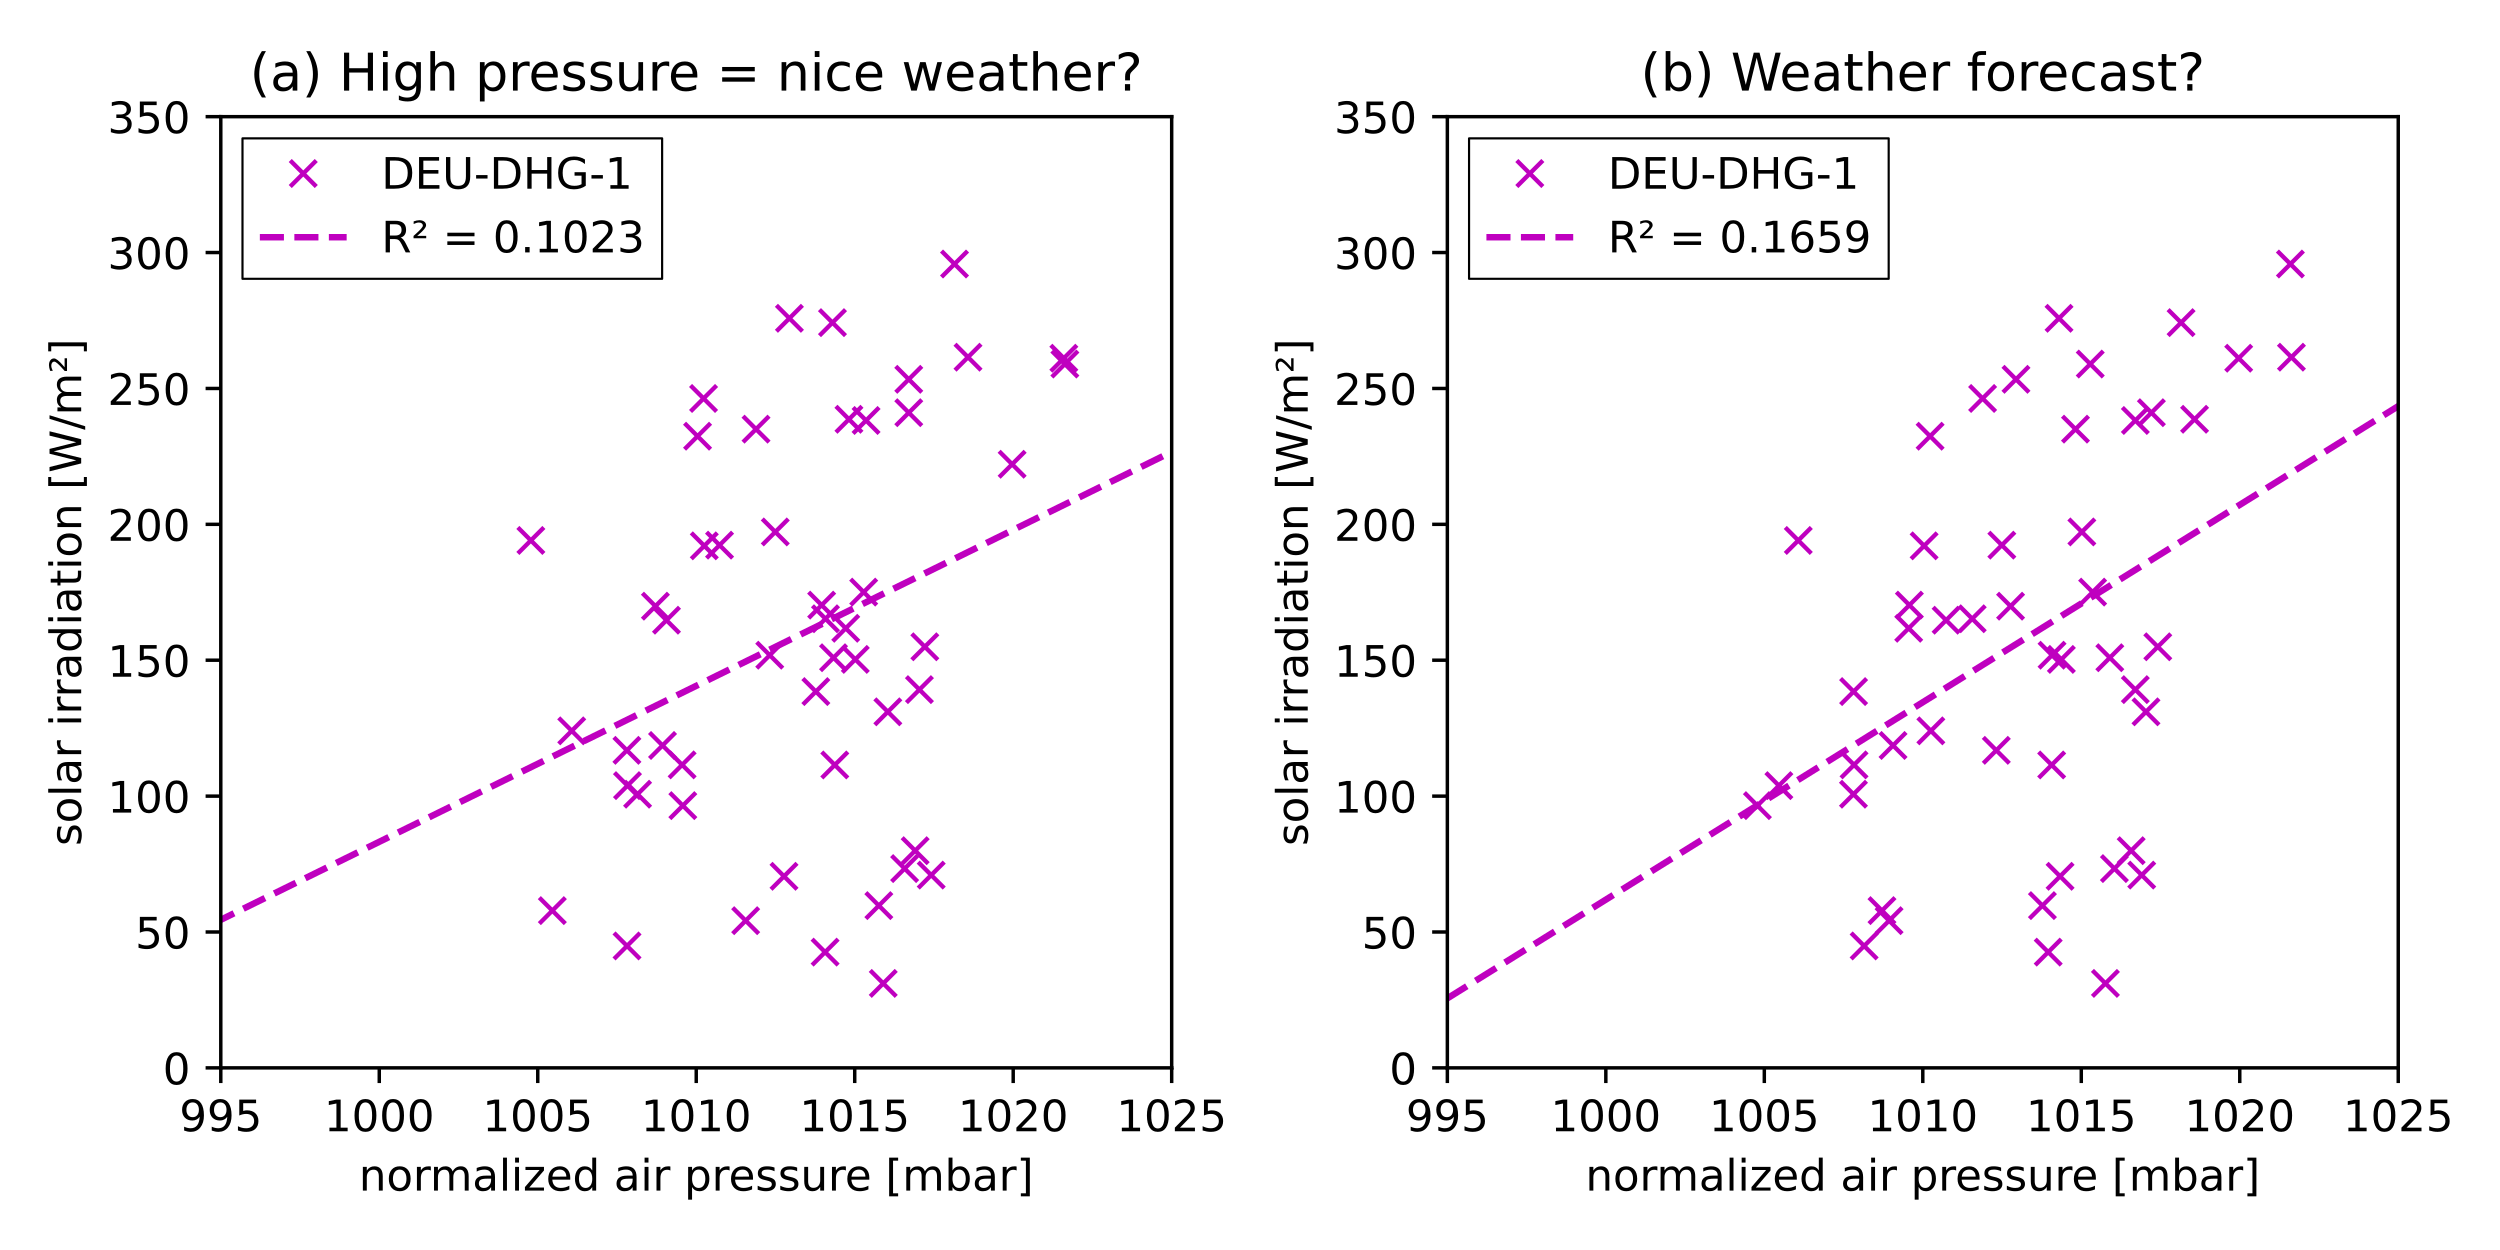 <?xml version="1.0" encoding="utf-8" standalone="no"?>
<!DOCTYPE svg PUBLIC "-//W3C//DTD SVG 1.1//EN"
  "http://www.w3.org/Graphics/SVG/1.1/DTD/svg11.dtd">
<!-- Created with matplotlib (https://matplotlib.org/) -->
<svg height="288pt" version="1.1" viewBox="0 0 576 288" width="576pt" xmlns="http://www.w3.org/2000/svg" xmlns:xlink="http://www.w3.org/1999/xlink">
 <defs>
  <style type="text/css">*{stroke-linecap:butt;stroke-linejoin:round;}</style>
 </defs>
 <g id="figure_1">
  <g id="patch_1">
   <path d="M 0 288 
L 576 288 
L 576 0 
L 0 0 
z
" style="fill:#ffffff;"/>
  </g>
  <g id="axes_1">
   <g id="patch_2">
    <path d="M 50.87 246.04 
L 269.955 246.04 
L 269.955 26.88 
L 50.87 26.88 
z
" style="fill:#ffffff;"/>
   </g>
   <g id="matplotlib.axis_1">
    <g id="xtick_1">
     <g id="line2d_1">
      <defs>
       <path d="M 0 0 
L 0 3.5 
" id="m29f5da120b" style="stroke:#000000;stroke-width:0.8;"/>
      </defs>
      <g>
       <use style="stroke:#000000;stroke-width:0.8;" x="50.87" xlink:href="#m29f5da120b" y="246.04"/>
      </g>
     </g>
     <g id="text_1">
      <!-- 995 -->
      <g transform="translate(41.326 260.638)scale(0.1 -0.1)">
       <defs>
        <path d="M 10.984 1.516 
L 10.984 10.5 
Q 14.703 8.734 18.5 7.812 
Q 22.312 6.891 25.984 6.891 
Q 35.75 6.891 40.891 13.453 
Q 46.047 20.016 46.781 33.406 
Q 43.953 29.203 39.594 26.953 
Q 35.25 24.703 29.984 24.703 
Q 19.047 24.703 12.672 31.312 
Q 6.297 37.938 6.297 49.422 
Q 6.297 60.641 12.938 67.422 
Q 19.578 74.219 30.609 74.219 
Q 43.266 74.219 49.922 64.516 
Q 56.594 54.828 56.594 36.375 
Q 56.594 19.141 48.406 8.859 
Q 40.234 -1.422 26.422 -1.422 
Q 22.703 -1.422 18.891 -0.688 
Q 15.094 0.047 10.984 1.516 
z
M 30.609 32.422 
Q 37.25 32.422 41.125 36.953 
Q 45.016 41.5 45.016 49.422 
Q 45.016 57.281 41.125 61.844 
Q 37.25 66.406 30.609 66.406 
Q 23.969 66.406 20.094 61.844 
Q 16.219 57.281 16.219 49.422 
Q 16.219 41.5 20.094 36.953 
Q 23.969 32.422 30.609 32.422 
z
" id="DejaVuSans-57"/>
        <path d="M 10.797 72.906 
L 49.516 72.906 
L 49.516 64.594 
L 19.828 64.594 
L 19.828 46.734 
Q 21.969 47.469 24.109 47.828 
Q 26.266 48.188 28.422 48.188 
Q 40.625 48.188 47.75 41.5 
Q 54.891 34.812 54.891 23.391 
Q 54.891 11.625 47.562 5.094 
Q 40.234 -1.422 26.906 -1.422 
Q 22.312 -1.422 17.547 -0.641 
Q 12.797 0.141 7.719 1.703 
L 7.719 11.625 
Q 12.109 9.234 16.797 8.062 
Q 21.484 6.891 26.703 6.891 
Q 35.156 6.891 40.078 11.328 
Q 45.016 15.766 45.016 23.391 
Q 45.016 31 40.078 35.438 
Q 35.156 39.891 26.703 39.891 
Q 22.75 39.891 18.812 39.016 
Q 14.891 38.141 10.797 36.281 
z
" id="DejaVuSans-53"/>
       </defs>
       <use xlink:href="#DejaVuSans-57"/>
       <use x="63.623" xlink:href="#DejaVuSans-57"/>
       <use x="127.246" xlink:href="#DejaVuSans-53"/>
      </g>
     </g>
    </g>
    <g id="xtick_2">
     <g id="line2d_2">
      <g>
       <use style="stroke:#000000;stroke-width:0.8;" x="87.384" xlink:href="#m29f5da120b" y="246.04"/>
      </g>
     </g>
     <g id="text_2">
      <!-- 1000 -->
      <g transform="translate(74.659 260.638)scale(0.1 -0.1)">
       <defs>
        <path d="M 12.406 8.297 
L 28.516 8.297 
L 28.516 63.922 
L 10.984 60.406 
L 10.984 69.391 
L 28.422 72.906 
L 38.281 72.906 
L 38.281 8.297 
L 54.391 8.297 
L 54.391 0 
L 12.406 0 
z
" id="DejaVuSans-49"/>
        <path d="M 31.781 66.406 
Q 24.172 66.406 20.328 58.906 
Q 16.5 51.422 16.5 36.375 
Q 16.5 21.391 20.328 13.891 
Q 24.172 6.391 31.781 6.391 
Q 39.453 6.391 43.281 13.891 
Q 47.125 21.391 47.125 36.375 
Q 47.125 51.422 43.281 58.906 
Q 39.453 66.406 31.781 66.406 
z
M 31.781 74.219 
Q 44.047 74.219 50.516 64.516 
Q 56.984 54.828 56.984 36.375 
Q 56.984 17.969 50.516 8.266 
Q 44.047 -1.422 31.781 -1.422 
Q 19.531 -1.422 13.062 8.266 
Q 6.594 17.969 6.594 36.375 
Q 6.594 54.828 13.062 64.516 
Q 19.531 74.219 31.781 74.219 
z
" id="DejaVuSans-48"/>
       </defs>
       <use xlink:href="#DejaVuSans-49"/>
       <use x="63.623" xlink:href="#DejaVuSans-48"/>
       <use x="127.246" xlink:href="#DejaVuSans-48"/>
       <use x="190.869" xlink:href="#DejaVuSans-48"/>
      </g>
     </g>
    </g>
    <g id="xtick_3">
     <g id="line2d_3">
      <g>
       <use style="stroke:#000000;stroke-width:0.8;" x="123.898" xlink:href="#m29f5da120b" y="246.04"/>
      </g>
     </g>
     <g id="text_3">
      <!-- 1005 -->
      <g transform="translate(111.173 260.638)scale(0.1 -0.1)">
       <use xlink:href="#DejaVuSans-49"/>
       <use x="63.623" xlink:href="#DejaVuSans-48"/>
       <use x="127.246" xlink:href="#DejaVuSans-48"/>
       <use x="190.869" xlink:href="#DejaVuSans-53"/>
      </g>
     </g>
    </g>
    <g id="xtick_4">
     <g id="line2d_4">
      <g>
       <use style="stroke:#000000;stroke-width:0.8;" x="160.412" xlink:href="#m29f5da120b" y="246.04"/>
      </g>
     </g>
     <g id="text_4">
      <!-- 1010 -->
      <g transform="translate(147.688 260.638)scale(0.1 -0.1)">
       <use xlink:href="#DejaVuSans-49"/>
       <use x="63.623" xlink:href="#DejaVuSans-48"/>
       <use x="127.246" xlink:href="#DejaVuSans-49"/>
       <use x="190.869" xlink:href="#DejaVuSans-48"/>
      </g>
     </g>
    </g>
    <g id="xtick_5">
     <g id="line2d_5">
      <g>
       <use style="stroke:#000000;stroke-width:0.8;" x="196.927" xlink:href="#m29f5da120b" y="246.04"/>
      </g>
     </g>
     <g id="text_5">
      <!-- 1015 -->
      <g transform="translate(184.202 260.638)scale(0.1 -0.1)">
       <use xlink:href="#DejaVuSans-49"/>
       <use x="63.623" xlink:href="#DejaVuSans-48"/>
       <use x="127.246" xlink:href="#DejaVuSans-49"/>
       <use x="190.869" xlink:href="#DejaVuSans-53"/>
      </g>
     </g>
    </g>
    <g id="xtick_6">
     <g id="line2d_6">
      <g>
       <use style="stroke:#000000;stroke-width:0.8;" x="233.441" xlink:href="#m29f5da120b" y="246.04"/>
      </g>
     </g>
     <g id="text_6">
      <!-- 1020 -->
      <g transform="translate(220.716 260.638)scale(0.1 -0.1)">
       <defs>
        <path d="M 19.188 8.297 
L 53.609 8.297 
L 53.609 0 
L 7.328 0 
L 7.328 8.297 
Q 12.938 14.109 22.625 23.891 
Q 32.328 33.688 34.812 36.531 
Q 39.547 41.844 41.422 45.531 
Q 43.312 49.219 43.312 52.781 
Q 43.312 58.594 39.234 62.25 
Q 35.156 65.922 28.609 65.922 
Q 23.969 65.922 18.812 64.312 
Q 13.672 62.703 7.812 59.422 
L 7.812 69.391 
Q 13.766 71.781 18.938 73 
Q 24.125 74.219 28.422 74.219 
Q 39.75 74.219 46.484 68.547 
Q 53.219 62.891 53.219 53.422 
Q 53.219 48.922 51.531 44.891 
Q 49.859 40.875 45.406 35.406 
Q 44.188 33.984 37.641 27.219 
Q 31.109 20.453 19.188 8.297 
z
" id="DejaVuSans-50"/>
       </defs>
       <use xlink:href="#DejaVuSans-49"/>
       <use x="63.623" xlink:href="#DejaVuSans-48"/>
       <use x="127.246" xlink:href="#DejaVuSans-50"/>
       <use x="190.869" xlink:href="#DejaVuSans-48"/>
      </g>
     </g>
    </g>
    <g id="xtick_7">
     <g id="line2d_7">
      <g>
       <use style="stroke:#000000;stroke-width:0.8;" x="269.955" xlink:href="#m29f5da120b" y="246.04"/>
      </g>
     </g>
     <g id="text_7">
      <!-- 1025 -->
      <g transform="translate(257.23 260.638)scale(0.1 -0.1)">
       <use xlink:href="#DejaVuSans-49"/>
       <use x="63.623" xlink:href="#DejaVuSans-48"/>
       <use x="127.246" xlink:href="#DejaVuSans-50"/>
       <use x="190.869" xlink:href="#DejaVuSans-53"/>
      </g>
     </g>
    </g>
    <g id="text_8">
     <!-- normalized air pressure [mbar] -->
     <g transform="translate(82.696 274.317)scale(0.1 -0.1)">
      <defs>
       <path d="M 54.891 33.016 
L 54.891 0 
L 45.906 0 
L 45.906 32.719 
Q 45.906 40.484 42.875 44.328 
Q 39.844 48.188 33.797 48.188 
Q 26.516 48.188 22.312 43.547 
Q 18.109 38.922 18.109 30.906 
L 18.109 0 
L 9.078 0 
L 9.078 54.688 
L 18.109 54.688 
L 18.109 46.188 
Q 21.344 51.125 25.703 53.562 
Q 30.078 56 35.797 56 
Q 45.219 56 50.047 50.172 
Q 54.891 44.344 54.891 33.016 
z
" id="DejaVuSans-110"/>
       <path d="M 30.609 48.391 
Q 23.391 48.391 19.188 42.75 
Q 14.984 37.109 14.984 27.297 
Q 14.984 17.484 19.156 11.844 
Q 23.344 6.203 30.609 6.203 
Q 37.797 6.203 41.984 11.859 
Q 46.188 17.531 46.188 27.297 
Q 46.188 37.016 41.984 42.703 
Q 37.797 48.391 30.609 48.391 
z
M 30.609 56 
Q 42.328 56 49.016 48.375 
Q 55.719 40.766 55.719 27.297 
Q 55.719 13.875 49.016 6.219 
Q 42.328 -1.422 30.609 -1.422 
Q 18.844 -1.422 12.172 6.219 
Q 5.516 13.875 5.516 27.297 
Q 5.516 40.766 12.172 48.375 
Q 18.844 56 30.609 56 
z
" id="DejaVuSans-111"/>
       <path d="M 41.109 46.297 
Q 39.594 47.172 37.812 47.578 
Q 36.031 48 33.891 48 
Q 26.266 48 22.188 43.047 
Q 18.109 38.094 18.109 28.812 
L 18.109 0 
L 9.078 0 
L 9.078 54.688 
L 18.109 54.688 
L 18.109 46.188 
Q 20.953 51.172 25.484 53.578 
Q 30.031 56 36.531 56 
Q 37.453 56 38.578 55.875 
Q 39.703 55.766 41.062 55.516 
z
" id="DejaVuSans-114"/>
       <path d="M 52 44.188 
Q 55.375 50.25 60.062 53.125 
Q 64.75 56 71.094 56 
Q 79.641 56 84.281 50.016 
Q 88.922 44.047 88.922 33.016 
L 88.922 0 
L 79.891 0 
L 79.891 32.719 
Q 79.891 40.578 77.094 44.375 
Q 74.312 48.188 68.609 48.188 
Q 61.625 48.188 57.562 43.547 
Q 53.516 38.922 53.516 30.906 
L 53.516 0 
L 44.484 0 
L 44.484 32.719 
Q 44.484 40.625 41.703 44.406 
Q 38.922 48.188 33.109 48.188 
Q 26.219 48.188 22.156 43.531 
Q 18.109 38.875 18.109 30.906 
L 18.109 0 
L 9.078 0 
L 9.078 54.688 
L 18.109 54.688 
L 18.109 46.188 
Q 21.188 51.219 25.484 53.609 
Q 29.781 56 35.688 56 
Q 41.656 56 45.828 52.969 
Q 50 49.953 52 44.188 
z
" id="DejaVuSans-109"/>
       <path d="M 34.281 27.484 
Q 23.391 27.484 19.188 25 
Q 14.984 22.516 14.984 16.5 
Q 14.984 11.719 18.141 8.906 
Q 21.297 6.109 26.703 6.109 
Q 34.188 6.109 38.703 11.406 
Q 43.219 16.703 43.219 25.484 
L 43.219 27.484 
z
M 52.203 31.203 
L 52.203 0 
L 43.219 0 
L 43.219 8.297 
Q 40.141 3.328 35.547 0.953 
Q 30.953 -1.422 24.312 -1.422 
Q 15.922 -1.422 10.953 3.297 
Q 6 8.016 6 15.922 
Q 6 25.141 12.172 29.828 
Q 18.359 34.516 30.609 34.516 
L 43.219 34.516 
L 43.219 35.406 
Q 43.219 41.609 39.141 45 
Q 35.062 48.391 27.688 48.391 
Q 23 48.391 18.547 47.266 
Q 14.109 46.141 10.016 43.891 
L 10.016 52.203 
Q 14.938 54.109 19.578 55.047 
Q 24.219 56 28.609 56 
Q 40.484 56 46.344 49.844 
Q 52.203 43.703 52.203 31.203 
z
" id="DejaVuSans-97"/>
       <path d="M 9.422 75.984 
L 18.406 75.984 
L 18.406 0 
L 9.422 0 
z
" id="DejaVuSans-108"/>
       <path d="M 9.422 54.688 
L 18.406 54.688 
L 18.406 0 
L 9.422 0 
z
M 9.422 75.984 
L 18.406 75.984 
L 18.406 64.594 
L 9.422 64.594 
z
" id="DejaVuSans-105"/>
       <path d="M 5.516 54.688 
L 48.188 54.688 
L 48.188 46.484 
L 14.406 7.172 
L 48.188 7.172 
L 48.188 0 
L 4.297 0 
L 4.297 8.203 
L 38.094 47.516 
L 5.516 47.516 
z
" id="DejaVuSans-122"/>
       <path d="M 56.203 29.594 
L 56.203 25.203 
L 14.891 25.203 
Q 15.484 15.922 20.484 11.062 
Q 25.484 6.203 34.422 6.203 
Q 39.594 6.203 44.453 7.469 
Q 49.312 8.734 54.109 11.281 
L 54.109 2.781 
Q 49.266 0.734 44.188 -0.344 
Q 39.109 -1.422 33.891 -1.422 
Q 20.797 -1.422 13.156 6.188 
Q 5.516 13.812 5.516 26.812 
Q 5.516 40.234 12.766 48.109 
Q 20.016 56 32.328 56 
Q 43.359 56 49.781 48.891 
Q 56.203 41.797 56.203 29.594 
z
M 47.219 32.234 
Q 47.125 39.594 43.094 43.984 
Q 39.062 48.391 32.422 48.391 
Q 24.906 48.391 20.391 44.141 
Q 15.875 39.891 15.188 32.172 
z
" id="DejaVuSans-101"/>
       <path d="M 45.406 46.391 
L 45.406 75.984 
L 54.391 75.984 
L 54.391 0 
L 45.406 0 
L 45.406 8.203 
Q 42.578 3.328 38.25 0.953 
Q 33.938 -1.422 27.875 -1.422 
Q 17.969 -1.422 11.734 6.484 
Q 5.516 14.406 5.516 27.297 
Q 5.516 40.188 11.734 48.094 
Q 17.969 56 27.875 56 
Q 33.938 56 38.25 53.625 
Q 42.578 51.266 45.406 46.391 
z
M 14.797 27.297 
Q 14.797 17.391 18.875 11.75 
Q 22.953 6.109 30.078 6.109 
Q 37.203 6.109 41.297 11.75 
Q 45.406 17.391 45.406 27.297 
Q 45.406 37.203 41.297 42.844 
Q 37.203 48.484 30.078 48.484 
Q 22.953 48.484 18.875 42.844 
Q 14.797 37.203 14.797 27.297 
z
" id="DejaVuSans-100"/>
       <path id="DejaVuSans-32"/>
       <path d="M 18.109 8.203 
L 18.109 -20.797 
L 9.078 -20.797 
L 9.078 54.688 
L 18.109 54.688 
L 18.109 46.391 
Q 20.953 51.266 25.266 53.625 
Q 29.594 56 35.594 56 
Q 45.562 56 51.781 48.094 
Q 58.016 40.188 58.016 27.297 
Q 58.016 14.406 51.781 6.484 
Q 45.562 -1.422 35.594 -1.422 
Q 29.594 -1.422 25.266 0.953 
Q 20.953 3.328 18.109 8.203 
z
M 48.688 27.297 
Q 48.688 37.203 44.609 42.844 
Q 40.531 48.484 33.406 48.484 
Q 26.266 48.484 22.188 42.844 
Q 18.109 37.203 18.109 27.297 
Q 18.109 17.391 22.188 11.75 
Q 26.266 6.109 33.406 6.109 
Q 40.531 6.109 44.609 11.75 
Q 48.688 17.391 48.688 27.297 
z
" id="DejaVuSans-112"/>
       <path d="M 44.281 53.078 
L 44.281 44.578 
Q 40.484 46.531 36.375 47.5 
Q 32.281 48.484 27.875 48.484 
Q 21.188 48.484 17.844 46.438 
Q 14.5 44.391 14.5 40.281 
Q 14.5 37.156 16.891 35.375 
Q 19.281 33.594 26.516 31.984 
L 29.594 31.297 
Q 39.156 29.25 43.188 25.516 
Q 47.219 21.781 47.219 15.094 
Q 47.219 7.469 41.188 3.016 
Q 35.156 -1.422 24.609 -1.422 
Q 20.219 -1.422 15.453 -0.562 
Q 10.688 0.297 5.422 2 
L 5.422 11.281 
Q 10.406 8.688 15.234 7.391 
Q 20.062 6.109 24.812 6.109 
Q 31.156 6.109 34.562 8.281 
Q 37.984 10.453 37.984 14.406 
Q 37.984 18.062 35.516 20.016 
Q 33.062 21.969 24.703 23.781 
L 21.578 24.516 
Q 13.234 26.266 9.516 29.906 
Q 5.812 33.547 5.812 39.891 
Q 5.812 47.609 11.281 51.797 
Q 16.75 56 26.812 56 
Q 31.781 56 36.172 55.266 
Q 40.578 54.547 44.281 53.078 
z
" id="DejaVuSans-115"/>
       <path d="M 8.5 21.578 
L 8.5 54.688 
L 17.484 54.688 
L 17.484 21.922 
Q 17.484 14.156 20.5 10.266 
Q 23.531 6.391 29.594 6.391 
Q 36.859 6.391 41.078 11.031 
Q 45.312 15.672 45.312 23.688 
L 45.312 54.688 
L 54.297 54.688 
L 54.297 0 
L 45.312 0 
L 45.312 8.406 
Q 42.047 3.422 37.719 1 
Q 33.406 -1.422 27.688 -1.422 
Q 18.266 -1.422 13.375 4.438 
Q 8.5 10.297 8.5 21.578 
z
M 31.109 56 
z
" id="DejaVuSans-117"/>
       <path d="M 8.594 75.984 
L 29.297 75.984 
L 29.297 69 
L 17.578 69 
L 17.578 -6.203 
L 29.297 -6.203 
L 29.297 -13.188 
L 8.594 -13.188 
z
" id="DejaVuSans-91"/>
       <path d="M 48.688 27.297 
Q 48.688 37.203 44.609 42.844 
Q 40.531 48.484 33.406 48.484 
Q 26.266 48.484 22.188 42.844 
Q 18.109 37.203 18.109 27.297 
Q 18.109 17.391 22.188 11.75 
Q 26.266 6.109 33.406 6.109 
Q 40.531 6.109 44.609 11.75 
Q 48.688 17.391 48.688 27.297 
z
M 18.109 46.391 
Q 20.953 51.266 25.266 53.625 
Q 29.594 56 35.594 56 
Q 45.562 56 51.781 48.094 
Q 58.016 40.188 58.016 27.297 
Q 58.016 14.406 51.781 6.484 
Q 45.562 -1.422 35.594 -1.422 
Q 29.594 -1.422 25.266 0.953 
Q 20.953 3.328 18.109 8.203 
L 18.109 0 
L 9.078 0 
L 9.078 75.984 
L 18.109 75.984 
z
" id="DejaVuSans-98"/>
       <path d="M 30.422 75.984 
L 30.422 -13.188 
L 9.719 -13.188 
L 9.719 -6.203 
L 21.391 -6.203 
L 21.391 69 
L 9.719 69 
L 9.719 75.984 
z
" id="DejaVuSans-93"/>
      </defs>
      <use xlink:href="#DejaVuSans-110"/>
      <use x="63.379" xlink:href="#DejaVuSans-111"/>
      <use x="124.561" xlink:href="#DejaVuSans-114"/>
      <use x="163.924" xlink:href="#DejaVuSans-109"/>
      <use x="261.336" xlink:href="#DejaVuSans-97"/>
      <use x="322.615" xlink:href="#DejaVuSans-108"/>
      <use x="350.398" xlink:href="#DejaVuSans-105"/>
      <use x="378.182" xlink:href="#DejaVuSans-122"/>
      <use x="430.672" xlink:href="#DejaVuSans-101"/>
      <use x="492.195" xlink:href="#DejaVuSans-100"/>
      <use x="555.672" xlink:href="#DejaVuSans-32"/>
      <use x="587.459" xlink:href="#DejaVuSans-97"/>
      <use x="648.738" xlink:href="#DejaVuSans-105"/>
      <use x="676.521" xlink:href="#DejaVuSans-114"/>
      <use x="717.635" xlink:href="#DejaVuSans-32"/>
      <use x="749.422" xlink:href="#DejaVuSans-112"/>
      <use x="812.898" xlink:href="#DejaVuSans-114"/>
      <use x="851.762" xlink:href="#DejaVuSans-101"/>
      <use x="913.285" xlink:href="#DejaVuSans-115"/>
      <use x="965.385" xlink:href="#DejaVuSans-115"/>
      <use x="1017.484" xlink:href="#DejaVuSans-117"/>
      <use x="1080.863" xlink:href="#DejaVuSans-114"/>
      <use x="1119.727" xlink:href="#DejaVuSans-101"/>
      <use x="1181.25" xlink:href="#DejaVuSans-32"/>
      <use x="1213.037" xlink:href="#DejaVuSans-91"/>
      <use x="1252.051" xlink:href="#DejaVuSans-109"/>
      <use x="1349.463" xlink:href="#DejaVuSans-98"/>
      <use x="1412.939" xlink:href="#DejaVuSans-97"/>
      <use x="1474.219" xlink:href="#DejaVuSans-114"/>
      <use x="1515.332" xlink:href="#DejaVuSans-93"/>
     </g>
    </g>
   </g>
   <g id="matplotlib.axis_2">
    <g id="ytick_1">
     <g id="line2d_8">
      <defs>
       <path d="M 0 0 
L -3.5 0 
" id="ma1e3470f77" style="stroke:#000000;stroke-width:0.8;"/>
      </defs>
      <g>
       <use style="stroke:#000000;stroke-width:0.8;" x="50.87" xlink:href="#ma1e3470f77" y="246.04"/>
      </g>
     </g>
     <g id="text_9">
      <!-- 0 -->
      <g transform="translate(37.508 249.839)scale(0.1 -0.1)">
       <use xlink:href="#DejaVuSans-48"/>
      </g>
     </g>
    </g>
    <g id="ytick_2">
     <g id="line2d_9">
      <g>
       <use style="stroke:#000000;stroke-width:0.8;" x="50.87" xlink:href="#ma1e3470f77" y="214.731"/>
      </g>
     </g>
     <g id="text_10">
      <!-- 50 -->
      <g transform="translate(31.145 218.531)scale(0.1 -0.1)">
       <use xlink:href="#DejaVuSans-53"/>
       <use x="63.623" xlink:href="#DejaVuSans-48"/>
      </g>
     </g>
    </g>
    <g id="ytick_3">
     <g id="line2d_10">
      <g>
       <use style="stroke:#000000;stroke-width:0.8;" x="50.87" xlink:href="#ma1e3470f77" y="183.423"/>
      </g>
     </g>
     <g id="text_11">
      <!-- 100 -->
      <g transform="translate(24.782 187.222)scale(0.1 -0.1)">
       <use xlink:href="#DejaVuSans-49"/>
       <use x="63.623" xlink:href="#DejaVuSans-48"/>
       <use x="127.246" xlink:href="#DejaVuSans-48"/>
      </g>
     </g>
    </g>
    <g id="ytick_4">
     <g id="line2d_11">
      <g>
       <use style="stroke:#000000;stroke-width:0.8;" x="50.87" xlink:href="#ma1e3470f77" y="152.114"/>
      </g>
     </g>
     <g id="text_12">
      <!-- 150 -->
      <g transform="translate(24.782 155.914)scale(0.1 -0.1)">
       <use xlink:href="#DejaVuSans-49"/>
       <use x="63.623" xlink:href="#DejaVuSans-53"/>
       <use x="127.246" xlink:href="#DejaVuSans-48"/>
      </g>
     </g>
    </g>
    <g id="ytick_5">
     <g id="line2d_12">
      <g>
       <use style="stroke:#000000;stroke-width:0.8;" x="50.87" xlink:href="#ma1e3470f77" y="120.806"/>
      </g>
     </g>
     <g id="text_13">
      <!-- 200 -->
      <g transform="translate(24.782 124.605)scale(0.1 -0.1)">
       <use xlink:href="#DejaVuSans-50"/>
       <use x="63.623" xlink:href="#DejaVuSans-48"/>
       <use x="127.246" xlink:href="#DejaVuSans-48"/>
      </g>
     </g>
    </g>
    <g id="ytick_6">
     <g id="line2d_13">
      <g>
       <use style="stroke:#000000;stroke-width:0.8;" x="50.87" xlink:href="#ma1e3470f77" y="89.497"/>
      </g>
     </g>
     <g id="text_14">
      <!-- 250 -->
      <g transform="translate(24.782 93.296)scale(0.1 -0.1)">
       <use xlink:href="#DejaVuSans-50"/>
       <use x="63.623" xlink:href="#DejaVuSans-53"/>
       <use x="127.246" xlink:href="#DejaVuSans-48"/>
      </g>
     </g>
    </g>
    <g id="ytick_7">
     <g id="line2d_14">
      <g>
       <use style="stroke:#000000;stroke-width:0.8;" x="50.87" xlink:href="#ma1e3470f77" y="58.189"/>
      </g>
     </g>
     <g id="text_15">
      <!-- 300 -->
      <g transform="translate(24.782 61.988)scale(0.1 -0.1)">
       <defs>
        <path d="M 40.578 39.312 
Q 47.656 37.797 51.625 33 
Q 55.609 28.219 55.609 21.188 
Q 55.609 10.406 48.188 4.484 
Q 40.766 -1.422 27.094 -1.422 
Q 22.516 -1.422 17.656 -0.516 
Q 12.797 0.391 7.625 2.203 
L 7.625 11.719 
Q 11.719 9.328 16.594 8.109 
Q 21.484 6.891 26.812 6.891 
Q 36.078 6.891 40.938 10.547 
Q 45.797 14.203 45.797 21.188 
Q 45.797 27.641 41.281 31.266 
Q 36.766 34.906 28.719 34.906 
L 20.219 34.906 
L 20.219 43.016 
L 29.109 43.016 
Q 36.375 43.016 40.234 45.922 
Q 44.094 48.828 44.094 54.297 
Q 44.094 59.906 40.109 62.906 
Q 36.141 65.922 28.719 65.922 
Q 24.656 65.922 20.016 65.031 
Q 15.375 64.156 9.812 62.312 
L 9.812 71.094 
Q 15.438 72.656 20.344 73.438 
Q 25.25 74.219 29.594 74.219 
Q 40.828 74.219 47.359 69.109 
Q 53.906 64.016 53.906 55.328 
Q 53.906 49.266 50.438 45.094 
Q 46.969 40.922 40.578 39.312 
z
" id="DejaVuSans-51"/>
       </defs>
       <use xlink:href="#DejaVuSans-51"/>
       <use x="63.623" xlink:href="#DejaVuSans-48"/>
       <use x="127.246" xlink:href="#DejaVuSans-48"/>
      </g>
     </g>
    </g>
    <g id="ytick_8">
     <g id="line2d_15">
      <g>
       <use style="stroke:#000000;stroke-width:0.8;" x="50.87" xlink:href="#ma1e3470f77" y="26.88"/>
      </g>
     </g>
     <g id="text_16">
      <!-- 350 -->
      <g transform="translate(24.782 30.679)scale(0.1 -0.1)">
       <use xlink:href="#DejaVuSans-51"/>
       <use x="63.623" xlink:href="#DejaVuSans-53"/>
       <use x="127.246" xlink:href="#DejaVuSans-48"/>
      </g>
     </g>
    </g>
    <g id="text_17">
     <!-- solar irradiation [W/m²] -->
     <g transform="translate(18.703 194.897)rotate(-90)scale(0.1 -0.1)">
      <defs>
       <path d="M 18.312 70.219 
L 18.312 54.688 
L 36.812 54.688 
L 36.812 47.703 
L 18.312 47.703 
L 18.312 18.016 
Q 18.312 11.328 20.141 9.422 
Q 21.969 7.516 27.594 7.516 
L 36.812 7.516 
L 36.812 0 
L 27.594 0 
Q 17.188 0 13.234 3.875 
Q 9.281 7.766 9.281 18.016 
L 9.281 47.703 
L 2.688 47.703 
L 2.688 54.688 
L 9.281 54.688 
L 9.281 70.219 
z
" id="DejaVuSans-116"/>
       <path d="M 3.328 72.906 
L 13.281 72.906 
L 28.609 11.281 
L 43.891 72.906 
L 54.984 72.906 
L 70.312 11.281 
L 85.594 72.906 
L 95.609 72.906 
L 77.297 0 
L 64.891 0 
L 49.516 63.281 
L 33.984 0 
L 21.578 0 
z
" id="DejaVuSans-87"/>
       <path d="M 25.391 72.906 
L 33.688 72.906 
L 8.297 -9.281 
L 0 -9.281 
z
" id="DejaVuSans-47"/>
       <path d="M 13.094 38.188 
L 33.797 38.188 
L 33.797 32.625 
L 4.594 32.625 
L 4.594 37.984 
Q 6.25 39.5 9.328 42.234 
Q 26.125 57.125 26.125 61.719 
Q 26.125 64.938 23.578 66.906 
Q 21.047 68.891 16.891 68.891 
Q 14.359 68.891 11.375 68.031 
Q 8.406 67.188 4.891 65.484 
L 4.891 71.484 
Q 8.641 72.859 11.891 73.531 
Q 15.141 74.219 17.922 74.219 
Q 25 74.219 29.25 71 
Q 33.5 67.781 33.5 62.5 
Q 33.5 55.719 17.328 41.844 
Q 14.594 39.5 13.094 38.188 
z
" id="DejaVuSans-178"/>
      </defs>
      <use xlink:href="#DejaVuSans-115"/>
      <use x="52.1" xlink:href="#DejaVuSans-111"/>
      <use x="113.281" xlink:href="#DejaVuSans-108"/>
      <use x="141.064" xlink:href="#DejaVuSans-97"/>
      <use x="202.344" xlink:href="#DejaVuSans-114"/>
      <use x="243.457" xlink:href="#DejaVuSans-32"/>
      <use x="275.244" xlink:href="#DejaVuSans-105"/>
      <use x="303.027" xlink:href="#DejaVuSans-114"/>
      <use x="342.391" xlink:href="#DejaVuSans-114"/>
      <use x="383.504" xlink:href="#DejaVuSans-97"/>
      <use x="444.783" xlink:href="#DejaVuSans-100"/>
      <use x="508.26" xlink:href="#DejaVuSans-105"/>
      <use x="536.043" xlink:href="#DejaVuSans-97"/>
      <use x="597.322" xlink:href="#DejaVuSans-116"/>
      <use x="636.531" xlink:href="#DejaVuSans-105"/>
      <use x="664.314" xlink:href="#DejaVuSans-111"/>
      <use x="725.496" xlink:href="#DejaVuSans-110"/>
      <use x="788.875" xlink:href="#DejaVuSans-32"/>
      <use x="820.662" xlink:href="#DejaVuSans-91"/>
      <use x="859.676" xlink:href="#DejaVuSans-87"/>
      <use x="958.553" xlink:href="#DejaVuSans-47"/>
      <use x="992.244" xlink:href="#DejaVuSans-109"/>
      <use x="1089.656" xlink:href="#DejaVuSans-178"/>
      <use x="1129.744" xlink:href="#DejaVuSans-93"/>
     </g>
    </g>
   </g>
   <g id="line2d_16">
    <defs>
     <path d="M -3 3 
L 3 -3 
M -3 -3 
L 3 3 
" id="m963493e232" style="stroke:#bf00bf;"/>
    </defs>
    <g clip-path="url(#p00cba1a4d2)">
     <use style="fill:#bf00bf;stroke:#bf00bf;" x="233.195" xlink:href="#m963493e232" y="106.965"/>
     <use style="fill:#bf00bf;stroke:#bf00bf;" x="245.108" xlink:href="#m963493e232" y="82.535"/>
     <use style="fill:#bf00bf;stroke:#bf00bf;" x="219.922" xlink:href="#m963493e232" y="60.83"/>
     <use style="fill:#bf00bf;stroke:#bf00bf;" x="191.801" xlink:href="#m963493e232" y="74.334"/>
     <use style="fill:#bf00bf;stroke:#bf00bf;" x="181.882" xlink:href="#m963493e232" y="73.338"/>
     <use style="fill:#bf00bf;stroke:#bf00bf;" x="209.379" xlink:href="#m963493e232" y="87.393"/>
     <use style="fill:#bf00bf;stroke:#bf00bf;" x="211.835" xlink:href="#m963493e232" y="158.889"/>
     <use style="fill:#bf00bf;stroke:#bf00bf;" x="204.558" xlink:href="#m963493e232" y="164.003"/>
     <use style="fill:#bf00bf;stroke:#bf00bf;" x="208.424" xlink:href="#m963493e232" y="200.121"/>
     <use style="fill:#bf00bf;stroke:#bf00bf;" x="210.854" xlink:href="#m963493e232" y="195.998"/>
     <use style="fill:#bf00bf;stroke:#bf00bf;" x="214.554" xlink:href="#m963493e232" y="201.621"/>
     <use style="fill:#bf00bf;stroke:#bf00bf;" x="213.081" xlink:href="#m963493e232" y="149.018"/>
     <use style="fill:#bf00bf;stroke:#bf00bf;" x="209.384" xlink:href="#m963493e232" y="95.085"/>
     <use style="fill:#bf00bf;stroke:#bf00bf;" x="199.542" xlink:href="#m963493e232" y="96.876"/>
     <use style="fill:#bf00bf;stroke:#bf00bf;" x="198.994" xlink:href="#m963493e232" y="136.421"/>
     <use style="fill:#bf00bf;stroke:#bf00bf;" x="245.345" xlink:href="#m963493e232" y="83.875"/>
     <use style="fill:#bf00bf;stroke:#bf00bf;" x="223.029" xlink:href="#m963493e232" y="82.296"/>
     <use style="fill:#bf00bf;stroke:#bf00bf;" x="195.596" xlink:href="#m963493e232" y="96.602"/>
     <use style="fill:#bf00bf;stroke:#bf00bf;" x="174.19" xlink:href="#m963493e232" y="98.877"/>
     <use style="fill:#bf00bf;stroke:#bf00bf;" x="162.098" xlink:href="#m963493e232" y="91.806"/>
     <use style="fill:#bf00bf;stroke:#bf00bf;" x="160.718" xlink:href="#m963493e232" y="100.503"/>
     <use style="fill:#bf00bf;stroke:#bf00bf;" x="162.269" xlink:href="#m963493e232" y="125.759"/>
     <use style="fill:#bf00bf;stroke:#bf00bf;" x="131.726" xlink:href="#m963493e232" y="168.386"/>
     <use style="fill:#bf00bf;stroke:#bf00bf;" x="122.31" xlink:href="#m963493e232" y="124.519"/>
     <use style="fill:#bf00bf;stroke:#bf00bf;" x="157.323" xlink:href="#m963493e232" y="185.617"/>
     <use style="fill:#bf00bf;stroke:#bf00bf;" x="189.308" xlink:href="#m963493e232" y="139.417"/>
     <use style="fill:#bf00bf;stroke:#bf00bf;" x="190.105" xlink:href="#m963493e232" y="219.367"/>
     <use style="fill:#bf00bf;stroke:#bf00bf;" x="192.337" xlink:href="#m963493e232" y="176.244"/>
     <use style="fill:#bf00bf;stroke:#bf00bf;" x="197.06" xlink:href="#m963493e232" y="151.927"/>
     <use style="fill:#bf00bf;stroke:#bf00bf;" x="178.623" xlink:href="#m963493e232" y="122.558"/>
     <use style="fill:#bf00bf;stroke:#bf00bf;" x="165.786" xlink:href="#m963493e232" y="125.602"/>
     <use style="fill:#bf00bf;stroke:#bf00bf;" x="153.556" xlink:href="#m963493e232" y="142.896"/>
     <use style="fill:#bf00bf;stroke:#bf00bf;" x="152.645" xlink:href="#m963493e232" y="171.756"/>
     <use style="fill:#bf00bf;stroke:#bf00bf;" x="171.802" xlink:href="#m963493e232" y="212.122"/>
     <use style="fill:#bf00bf;stroke:#bf00bf;" x="190.191" xlink:href="#m963493e232" y="142.561"/>
     <use style="fill:#bf00bf;stroke:#bf00bf;" x="177.351" xlink:href="#m963493e232" y="150.958"/>
     <use style="fill:#bf00bf;stroke:#bf00bf;" x="144.438" xlink:href="#m963493e232" y="172.878"/>
     <use style="fill:#bf00bf;stroke:#bf00bf;" x="146.898" xlink:href="#m963493e232" y="182.988"/>
     <use style="fill:#bf00bf;stroke:#bf00bf;" x="144.467" xlink:href="#m963493e232" y="217.945"/>
     <use style="fill:#bf00bf;stroke:#bf00bf;" x="187.973" xlink:href="#m963493e232" y="159.337"/>
     <use style="fill:#bf00bf;stroke:#bf00bf;" x="202.489" xlink:href="#m963493e232" y="208.652"/>
     <use style="fill:#bf00bf;stroke:#bf00bf;" x="203.502" xlink:href="#m963493e232" y="226.577"/>
     <use style="fill:#bf00bf;stroke:#bf00bf;" x="192.041" xlink:href="#m963493e232" y="151.54"/>
     <use style="fill:#bf00bf;stroke:#bf00bf;" x="180.636" xlink:href="#m963493e232" y="201.899"/>
     <use style="fill:#bf00bf;stroke:#bf00bf;" x="151.009" xlink:href="#m963493e232" y="139.665"/>
     <use style="fill:#bf00bf;stroke:#bf00bf;" x="127.258" xlink:href="#m963493e232" y="209.805"/>
     <use style="fill:#bf00bf;stroke:#bf00bf;" x="144.571" xlink:href="#m963493e232" y="181.009"/>
     <use style="fill:#bf00bf;stroke:#bf00bf;" x="157.163" xlink:href="#m963493e232" y="176.222"/>
     <use style="fill:#bf00bf;stroke:#bf00bf;" x="194.859" xlink:href="#m963493e232" y="144.757"/>
    </g>
   </g>
   <g id="line2d_17">
    <path clip-path="url(#p00cba1a4d2)" d="M -1 237.445 
L 483.541 -1 
" style="fill:none;stroke:#bf00bf;stroke-dasharray:5.55,2.4;stroke-dashoffset:0;stroke-width:1.5;"/>
   </g>
   <g id="patch_3">
    <path d="M 50.87 246.04 
L 50.87 26.88 
" style="fill:none;stroke:#000000;stroke-linecap:square;stroke-linejoin:miter;stroke-width:0.8;"/>
   </g>
   <g id="patch_4">
    <path d="M 269.955 246.04 
L 269.955 26.88 
" style="fill:none;stroke:#000000;stroke-linecap:square;stroke-linejoin:miter;stroke-width:0.8;"/>
   </g>
   <g id="patch_5">
    <path d="M 50.87 246.04 
L 269.955 246.04 
" style="fill:none;stroke:#000000;stroke-linecap:square;stroke-linejoin:miter;stroke-width:0.8;"/>
   </g>
   <g id="patch_6">
    <path d="M 50.87 26.88 
L 269.955 26.88 
" style="fill:none;stroke:#000000;stroke-linecap:square;stroke-linejoin:miter;stroke-width:0.8;"/>
   </g>
   <g id="text_18">
    <!-- (a) High pressure = nice weather? -->
    <g transform="translate(57.557 20.88)scale(0.12 -0.12)">
     <defs>
      <path d="M 31 75.875 
Q 24.469 64.656 21.281 53.656 
Q 18.109 42.672 18.109 31.391 
Q 18.109 20.125 21.312 9.062 
Q 24.516 -2 31 -13.188 
L 23.188 -13.188 
Q 15.875 -1.703 12.234 9.375 
Q 8.594 20.453 8.594 31.391 
Q 8.594 42.281 12.203 53.312 
Q 15.828 64.359 23.188 75.875 
z
" id="DejaVuSans-40"/>
      <path d="M 8.016 75.875 
L 15.828 75.875 
Q 23.141 64.359 26.781 53.312 
Q 30.422 42.281 30.422 31.391 
Q 30.422 20.453 26.781 9.375 
Q 23.141 -1.703 15.828 -13.188 
L 8.016 -13.188 
Q 14.5 -2 17.703 9.062 
Q 20.906 20.125 20.906 31.391 
Q 20.906 42.672 17.703 53.656 
Q 14.5 64.656 8.016 75.875 
z
" id="DejaVuSans-41"/>
      <path d="M 9.812 72.906 
L 19.672 72.906 
L 19.672 43.016 
L 55.516 43.016 
L 55.516 72.906 
L 65.375 72.906 
L 65.375 0 
L 55.516 0 
L 55.516 34.719 
L 19.672 34.719 
L 19.672 0 
L 9.812 0 
z
" id="DejaVuSans-72"/>
      <path d="M 45.406 27.984 
Q 45.406 37.75 41.375 43.109 
Q 37.359 48.484 30.078 48.484 
Q 22.859 48.484 18.828 43.109 
Q 14.797 37.75 14.797 27.984 
Q 14.797 18.266 18.828 12.891 
Q 22.859 7.516 30.078 7.516 
Q 37.359 7.516 41.375 12.891 
Q 45.406 18.266 45.406 27.984 
z
M 54.391 6.781 
Q 54.391 -7.172 48.188 -13.984 
Q 42 -20.797 29.203 -20.797 
Q 24.469 -20.797 20.266 -20.094 
Q 16.062 -19.391 12.109 -17.922 
L 12.109 -9.188 
Q 16.062 -11.328 19.922 -12.344 
Q 23.781 -13.375 27.781 -13.375 
Q 36.625 -13.375 41.016 -8.766 
Q 45.406 -4.156 45.406 5.172 
L 45.406 9.625 
Q 42.625 4.781 38.281 2.391 
Q 33.938 0 27.875 0 
Q 17.828 0 11.672 7.656 
Q 5.516 15.328 5.516 27.984 
Q 5.516 40.672 11.672 48.328 
Q 17.828 56 27.875 56 
Q 33.938 56 38.281 53.609 
Q 42.625 51.219 45.406 46.391 
L 45.406 54.688 
L 54.391 54.688 
z
" id="DejaVuSans-103"/>
      <path d="M 54.891 33.016 
L 54.891 0 
L 45.906 0 
L 45.906 32.719 
Q 45.906 40.484 42.875 44.328 
Q 39.844 48.188 33.797 48.188 
Q 26.516 48.188 22.312 43.547 
Q 18.109 38.922 18.109 30.906 
L 18.109 0 
L 9.078 0 
L 9.078 75.984 
L 18.109 75.984 
L 18.109 46.188 
Q 21.344 51.125 25.703 53.562 
Q 30.078 56 35.797 56 
Q 45.219 56 50.047 50.172 
Q 54.891 44.344 54.891 33.016 
z
" id="DejaVuSans-104"/>
      <path d="M 10.594 45.406 
L 73.188 45.406 
L 73.188 37.203 
L 10.594 37.203 
z
M 10.594 25.484 
L 73.188 25.484 
L 73.188 17.188 
L 10.594 17.188 
z
" id="DejaVuSans-61"/>
      <path d="M 48.781 52.594 
L 48.781 44.188 
Q 44.969 46.297 41.141 47.344 
Q 37.312 48.391 33.406 48.391 
Q 24.656 48.391 19.812 42.844 
Q 14.984 37.312 14.984 27.297 
Q 14.984 17.281 19.812 11.734 
Q 24.656 6.203 33.406 6.203 
Q 37.312 6.203 41.141 7.25 
Q 44.969 8.297 48.781 10.406 
L 48.781 2.094 
Q 45.016 0.344 40.984 -0.531 
Q 36.969 -1.422 32.422 -1.422 
Q 20.062 -1.422 12.781 6.344 
Q 5.516 14.109 5.516 27.297 
Q 5.516 40.672 12.859 48.328 
Q 20.219 56 33.016 56 
Q 37.156 56 41.109 55.141 
Q 45.062 54.297 48.781 52.594 
z
" id="DejaVuSans-99"/>
      <path d="M 4.203 54.688 
L 13.188 54.688 
L 24.422 12.016 
L 35.594 54.688 
L 46.188 54.688 
L 57.422 12.016 
L 68.609 54.688 
L 77.594 54.688 
L 63.281 0 
L 52.688 0 
L 40.922 44.828 
L 29.109 0 
L 18.5 0 
z
" id="DejaVuSans-119"/>
      <path d="M 19.094 12.406 
L 29 12.406 
L 29 0 
L 19.094 0 
z
M 28.719 19.578 
L 19.391 19.578 
L 19.391 27.094 
Q 19.391 32.031 20.75 35.203 
Q 22.125 38.375 26.516 42.578 
L 30.906 46.922 
Q 33.688 49.516 34.938 51.812 
Q 36.188 54.109 36.188 56.5 
Q 36.188 60.844 32.984 63.531 
Q 29.781 66.219 24.516 66.219 
Q 20.656 66.219 16.281 64.5 
Q 11.922 62.797 7.172 59.516 
L 7.172 68.703 
Q 11.766 71.484 16.469 72.844 
Q 21.188 74.219 26.219 74.219 
Q 35.203 74.219 40.641 69.484 
Q 46.094 64.75 46.094 56.984 
Q 46.094 53.266 44.328 49.922 
Q 42.578 46.578 38.188 42.391 
L 33.891 38.188 
Q 31.594 35.891 30.641 34.594 
Q 29.688 33.297 29.297 32.078 
Q 29 31.062 28.859 29.594 
Q 28.719 28.125 28.719 25.594 
z
" id="DejaVuSans-63"/>
     </defs>
     <use xlink:href="#DejaVuSans-40"/>
     <use x="39.014" xlink:href="#DejaVuSans-97"/>
     <use x="100.293" xlink:href="#DejaVuSans-41"/>
     <use x="139.307" xlink:href="#DejaVuSans-32"/>
     <use x="171.094" xlink:href="#DejaVuSans-72"/>
     <use x="246.289" xlink:href="#DejaVuSans-105"/>
     <use x="274.072" xlink:href="#DejaVuSans-103"/>
     <use x="337.549" xlink:href="#DejaVuSans-104"/>
     <use x="400.928" xlink:href="#DejaVuSans-32"/>
     <use x="432.715" xlink:href="#DejaVuSans-112"/>
     <use x="496.191" xlink:href="#DejaVuSans-114"/>
     <use x="535.055" xlink:href="#DejaVuSans-101"/>
     <use x="596.578" xlink:href="#DejaVuSans-115"/>
     <use x="648.678" xlink:href="#DejaVuSans-115"/>
     <use x="700.777" xlink:href="#DejaVuSans-117"/>
     <use x="764.156" xlink:href="#DejaVuSans-114"/>
     <use x="803.02" xlink:href="#DejaVuSans-101"/>
     <use x="864.543" xlink:href="#DejaVuSans-32"/>
     <use x="896.33" xlink:href="#DejaVuSans-61"/>
     <use x="980.119" xlink:href="#DejaVuSans-32"/>
     <use x="1011.906" xlink:href="#DejaVuSans-110"/>
     <use x="1075.285" xlink:href="#DejaVuSans-105"/>
     <use x="1103.068" xlink:href="#DejaVuSans-99"/>
     <use x="1158.049" xlink:href="#DejaVuSans-101"/>
     <use x="1219.572" xlink:href="#DejaVuSans-32"/>
     <use x="1251.359" xlink:href="#DejaVuSans-119"/>
     <use x="1333.146" xlink:href="#DejaVuSans-101"/>
     <use x="1394.67" xlink:href="#DejaVuSans-97"/>
     <use x="1455.949" xlink:href="#DejaVuSans-116"/>
     <use x="1495.158" xlink:href="#DejaVuSans-104"/>
     <use x="1558.537" xlink:href="#DejaVuSans-101"/>
     <use x="1620.061" xlink:href="#DejaVuSans-114"/>
     <use x="1661.174" xlink:href="#DejaVuSans-63"/>
    </g>
   </g>
   <g id="legend_1">
    <g id="patch_7">
     <path d="M 55.87 64.236 
L 152.554 64.236 
L 152.554 31.88 
L 55.87 31.88 
z
" style="fill:#ffffff;stroke:#000000;stroke-linejoin:miter;stroke-width:0.5;"/>
    </g>
    <g id="line2d_18"/>
    <g id="line2d_19">
     <g>
      <use style="fill:#bf00bf;stroke:#bf00bf;" x="69.87" xlink:href="#m963493e232" y="39.978"/>
     </g>
    </g>
    <g id="text_19">
     <!-- DEU-DHG-1 -->
     <g transform="translate(87.87 43.478)scale(0.1 -0.1)">
      <defs>
       <path d="M 19.672 64.797 
L 19.672 8.109 
L 31.594 8.109 
Q 46.688 8.109 53.688 14.938 
Q 60.688 21.781 60.688 36.531 
Q 60.688 51.172 53.688 57.984 
Q 46.688 64.797 31.594 64.797 
z
M 9.812 72.906 
L 30.078 72.906 
Q 51.266 72.906 61.172 64.094 
Q 71.094 55.281 71.094 36.531 
Q 71.094 17.672 61.125 8.828 
Q 51.172 0 30.078 0 
L 9.812 0 
z
" id="DejaVuSans-68"/>
       <path d="M 9.812 72.906 
L 55.906 72.906 
L 55.906 64.594 
L 19.672 64.594 
L 19.672 43.016 
L 54.391 43.016 
L 54.391 34.719 
L 19.672 34.719 
L 19.672 8.297 
L 56.781 8.297 
L 56.781 0 
L 9.812 0 
z
" id="DejaVuSans-69"/>
       <path d="M 8.688 72.906 
L 18.609 72.906 
L 18.609 28.609 
Q 18.609 16.891 22.844 11.734 
Q 27.094 6.594 36.625 6.594 
Q 46.094 6.594 50.344 11.734 
Q 54.594 16.891 54.594 28.609 
L 54.594 72.906 
L 64.5 72.906 
L 64.5 27.391 
Q 64.5 13.141 57.438 5.859 
Q 50.391 -1.422 36.625 -1.422 
Q 22.797 -1.422 15.734 5.859 
Q 8.688 13.141 8.688 27.391 
z
" id="DejaVuSans-85"/>
       <path d="M 4.891 31.391 
L 31.203 31.391 
L 31.203 23.391 
L 4.891 23.391 
z
" id="DejaVuSans-45"/>
       <path d="M 59.516 10.406 
L 59.516 29.984 
L 43.406 29.984 
L 43.406 38.094 
L 69.281 38.094 
L 69.281 6.781 
Q 63.578 2.734 56.688 0.656 
Q 49.812 -1.422 42 -1.422 
Q 24.906 -1.422 15.25 8.562 
Q 5.609 18.562 5.609 36.375 
Q 5.609 54.25 15.25 64.234 
Q 24.906 74.219 42 74.219 
Q 49.125 74.219 55.547 72.453 
Q 61.969 70.703 67.391 67.281 
L 67.391 56.781 
Q 61.922 61.422 55.766 63.766 
Q 49.609 66.109 42.828 66.109 
Q 29.438 66.109 22.719 58.641 
Q 16.016 51.172 16.016 36.375 
Q 16.016 21.625 22.719 14.156 
Q 29.438 6.688 42.828 6.688 
Q 48.047 6.688 52.141 7.594 
Q 56.25 8.5 59.516 10.406 
z
" id="DejaVuSans-71"/>
      </defs>
      <use xlink:href="#DejaVuSans-68"/>
      <use x="77.002" xlink:href="#DejaVuSans-69"/>
      <use x="140.186" xlink:href="#DejaVuSans-85"/>
      <use x="213.379" xlink:href="#DejaVuSans-45"/>
      <use x="249.463" xlink:href="#DejaVuSans-68"/>
      <use x="326.465" xlink:href="#DejaVuSans-72"/>
      <use x="401.66" xlink:href="#DejaVuSans-71"/>
      <use x="479.15" xlink:href="#DejaVuSans-45"/>
      <use x="515.234" xlink:href="#DejaVuSans-49"/>
     </g>
    </g>
    <g id="line2d_20">
     <path d="M 59.87 54.657 
L 79.87 54.657 
" style="fill:none;stroke:#bf00bf;stroke-dasharray:5.55,2.4;stroke-dashoffset:0;stroke-width:1.5;"/>
    </g>
    <g id="line2d_21"/>
    <g id="text_20">
     <!-- R² = 0.1023 -->
     <g transform="translate(87.87 58.157)scale(0.1 -0.1)">
      <defs>
       <path d="M 44.391 34.188 
Q 47.562 33.109 50.562 29.594 
Q 53.562 26.078 56.594 19.922 
L 66.609 0 
L 56 0 
L 46.688 18.703 
Q 43.062 26.031 39.672 28.422 
Q 36.281 30.812 30.422 30.812 
L 19.672 30.812 
L 19.672 0 
L 9.812 0 
L 9.812 72.906 
L 32.078 72.906 
Q 44.578 72.906 50.734 67.672 
Q 56.891 62.453 56.891 51.906 
Q 56.891 45.016 53.688 40.469 
Q 50.484 35.938 44.391 34.188 
z
M 19.672 64.797 
L 19.672 38.922 
L 32.078 38.922 
Q 39.203 38.922 42.844 42.219 
Q 46.484 45.516 46.484 51.906 
Q 46.484 58.297 42.844 61.547 
Q 39.203 64.797 32.078 64.797 
z
" id="DejaVuSans-82"/>
       <path d="M 10.688 12.406 
L 21 12.406 
L 21 0 
L 10.688 0 
z
" id="DejaVuSans-46"/>
      </defs>
      <use xlink:href="#DejaVuSans-82"/>
      <use x="69.482" xlink:href="#DejaVuSans-178"/>
      <use x="109.57" xlink:href="#DejaVuSans-32"/>
      <use x="141.357" xlink:href="#DejaVuSans-61"/>
      <use x="225.146" xlink:href="#DejaVuSans-32"/>
      <use x="256.934" xlink:href="#DejaVuSans-48"/>
      <use x="320.557" xlink:href="#DejaVuSans-46"/>
      <use x="352.344" xlink:href="#DejaVuSans-49"/>
      <use x="415.967" xlink:href="#DejaVuSans-48"/>
      <use x="479.59" xlink:href="#DejaVuSans-50"/>
      <use x="543.213" xlink:href="#DejaVuSans-51"/>
     </g>
    </g>
   </g>
  </g>
  <g id="axes_2">
   <g id="patch_8">
    <path d="M 333.47 246.04 
L 552.555 246.04 
L 552.555 26.88 
L 333.47 26.88 
z
" style="fill:#ffffff;"/>
   </g>
   <g id="matplotlib.axis_3">
    <g id="xtick_8">
     <g id="line2d_22">
      <g>
       <use style="stroke:#000000;stroke-width:0.8;" x="333.47" xlink:href="#m29f5da120b" y="246.04"/>
      </g>
     </g>
     <g id="text_21">
      <!-- 995 -->
      <g transform="translate(323.926 260.638)scale(0.1 -0.1)">
       <use xlink:href="#DejaVuSans-57"/>
       <use x="63.623" xlink:href="#DejaVuSans-57"/>
       <use x="127.246" xlink:href="#DejaVuSans-53"/>
      </g>
     </g>
    </g>
    <g id="xtick_9">
     <g id="line2d_23">
      <g>
       <use style="stroke:#000000;stroke-width:0.8;" x="369.984" xlink:href="#m29f5da120b" y="246.04"/>
      </g>
     </g>
     <g id="text_22">
      <!-- 1000 -->
      <g transform="translate(357.259 260.638)scale(0.1 -0.1)">
       <use xlink:href="#DejaVuSans-49"/>
       <use x="63.623" xlink:href="#DejaVuSans-48"/>
       <use x="127.246" xlink:href="#DejaVuSans-48"/>
       <use x="190.869" xlink:href="#DejaVuSans-48"/>
      </g>
     </g>
    </g>
    <g id="xtick_10">
     <g id="line2d_24">
      <g>
       <use style="stroke:#000000;stroke-width:0.8;" x="406.498" xlink:href="#m29f5da120b" y="246.04"/>
      </g>
     </g>
     <g id="text_23">
      <!-- 1005 -->
      <g transform="translate(393.773 260.638)scale(0.1 -0.1)">
       <use xlink:href="#DejaVuSans-49"/>
       <use x="63.623" xlink:href="#DejaVuSans-48"/>
       <use x="127.246" xlink:href="#DejaVuSans-48"/>
       <use x="190.869" xlink:href="#DejaVuSans-53"/>
      </g>
     </g>
    </g>
    <g id="xtick_11">
     <g id="line2d_25">
      <g>
       <use style="stroke:#000000;stroke-width:0.8;" x="443.012" xlink:href="#m29f5da120b" y="246.04"/>
      </g>
     </g>
     <g id="text_24">
      <!-- 1010 -->
      <g transform="translate(430.288 260.638)scale(0.1 -0.1)">
       <use xlink:href="#DejaVuSans-49"/>
       <use x="63.623" xlink:href="#DejaVuSans-48"/>
       <use x="127.246" xlink:href="#DejaVuSans-49"/>
       <use x="190.869" xlink:href="#DejaVuSans-48"/>
      </g>
     </g>
    </g>
    <g id="xtick_12">
     <g id="line2d_26">
      <g>
       <use style="stroke:#000000;stroke-width:0.8;" x="479.527" xlink:href="#m29f5da120b" y="246.04"/>
      </g>
     </g>
     <g id="text_25">
      <!-- 1015 -->
      <g transform="translate(466.802 260.638)scale(0.1 -0.1)">
       <use xlink:href="#DejaVuSans-49"/>
       <use x="63.623" xlink:href="#DejaVuSans-48"/>
       <use x="127.246" xlink:href="#DejaVuSans-49"/>
       <use x="190.869" xlink:href="#DejaVuSans-53"/>
      </g>
     </g>
    </g>
    <g id="xtick_13">
     <g id="line2d_27">
      <g>
       <use style="stroke:#000000;stroke-width:0.8;" x="516.041" xlink:href="#m29f5da120b" y="246.04"/>
      </g>
     </g>
     <g id="text_26">
      <!-- 1020 -->
      <g transform="translate(503.316 260.638)scale(0.1 -0.1)">
       <use xlink:href="#DejaVuSans-49"/>
       <use x="63.623" xlink:href="#DejaVuSans-48"/>
       <use x="127.246" xlink:href="#DejaVuSans-50"/>
       <use x="190.869" xlink:href="#DejaVuSans-48"/>
      </g>
     </g>
    </g>
    <g id="xtick_14">
     <g id="line2d_28">
      <g>
       <use style="stroke:#000000;stroke-width:0.8;" x="552.555" xlink:href="#m29f5da120b" y="246.04"/>
      </g>
     </g>
     <g id="text_27">
      <!-- 1025 -->
      <g transform="translate(539.83 260.638)scale(0.1 -0.1)">
       <use xlink:href="#DejaVuSans-49"/>
       <use x="63.623" xlink:href="#DejaVuSans-48"/>
       <use x="127.246" xlink:href="#DejaVuSans-50"/>
       <use x="190.869" xlink:href="#DejaVuSans-53"/>
      </g>
     </g>
    </g>
    <g id="text_28">
     <!-- normalized air pressure [mbar] -->
     <g transform="translate(365.296 274.317)scale(0.1 -0.1)">
      <use xlink:href="#DejaVuSans-110"/>
      <use x="63.379" xlink:href="#DejaVuSans-111"/>
      <use x="124.561" xlink:href="#DejaVuSans-114"/>
      <use x="163.924" xlink:href="#DejaVuSans-109"/>
      <use x="261.336" xlink:href="#DejaVuSans-97"/>
      <use x="322.615" xlink:href="#DejaVuSans-108"/>
      <use x="350.398" xlink:href="#DejaVuSans-105"/>
      <use x="378.182" xlink:href="#DejaVuSans-122"/>
      <use x="430.672" xlink:href="#DejaVuSans-101"/>
      <use x="492.195" xlink:href="#DejaVuSans-100"/>
      <use x="555.672" xlink:href="#DejaVuSans-32"/>
      <use x="587.459" xlink:href="#DejaVuSans-97"/>
      <use x="648.738" xlink:href="#DejaVuSans-105"/>
      <use x="676.521" xlink:href="#DejaVuSans-114"/>
      <use x="717.635" xlink:href="#DejaVuSans-32"/>
      <use x="749.422" xlink:href="#DejaVuSans-112"/>
      <use x="812.898" xlink:href="#DejaVuSans-114"/>
      <use x="851.762" xlink:href="#DejaVuSans-101"/>
      <use x="913.285" xlink:href="#DejaVuSans-115"/>
      <use x="965.385" xlink:href="#DejaVuSans-115"/>
      <use x="1017.484" xlink:href="#DejaVuSans-117"/>
      <use x="1080.863" xlink:href="#DejaVuSans-114"/>
      <use x="1119.727" xlink:href="#DejaVuSans-101"/>
      <use x="1181.25" xlink:href="#DejaVuSans-32"/>
      <use x="1213.037" xlink:href="#DejaVuSans-91"/>
      <use x="1252.051" xlink:href="#DejaVuSans-109"/>
      <use x="1349.463" xlink:href="#DejaVuSans-98"/>
      <use x="1412.939" xlink:href="#DejaVuSans-97"/>
      <use x="1474.219" xlink:href="#DejaVuSans-114"/>
      <use x="1515.332" xlink:href="#DejaVuSans-93"/>
     </g>
    </g>
   </g>
   <g id="matplotlib.axis_4">
    <g id="ytick_9">
     <g id="line2d_29">
      <g>
       <use style="stroke:#000000;stroke-width:0.8;" x="333.47" xlink:href="#ma1e3470f77" y="246.04"/>
      </g>
     </g>
     <g id="text_29">
      <!-- 0 -->
      <g transform="translate(320.108 249.839)scale(0.1 -0.1)">
       <use xlink:href="#DejaVuSans-48"/>
      </g>
     </g>
    </g>
    <g id="ytick_10">
     <g id="line2d_30">
      <g>
       <use style="stroke:#000000;stroke-width:0.8;" x="333.47" xlink:href="#ma1e3470f77" y="214.731"/>
      </g>
     </g>
     <g id="text_30">
      <!-- 50 -->
      <g transform="translate(313.745 218.531)scale(0.1 -0.1)">
       <use xlink:href="#DejaVuSans-53"/>
       <use x="63.623" xlink:href="#DejaVuSans-48"/>
      </g>
     </g>
    </g>
    <g id="ytick_11">
     <g id="line2d_31">
      <g>
       <use style="stroke:#000000;stroke-width:0.8;" x="333.47" xlink:href="#ma1e3470f77" y="183.423"/>
      </g>
     </g>
     <g id="text_31">
      <!-- 100 -->
      <g transform="translate(307.382 187.222)scale(0.1 -0.1)">
       <use xlink:href="#DejaVuSans-49"/>
       <use x="63.623" xlink:href="#DejaVuSans-48"/>
       <use x="127.246" xlink:href="#DejaVuSans-48"/>
      </g>
     </g>
    </g>
    <g id="ytick_12">
     <g id="line2d_32">
      <g>
       <use style="stroke:#000000;stroke-width:0.8;" x="333.47" xlink:href="#ma1e3470f77" y="152.114"/>
      </g>
     </g>
     <g id="text_32">
      <!-- 150 -->
      <g transform="translate(307.382 155.914)scale(0.1 -0.1)">
       <use xlink:href="#DejaVuSans-49"/>
       <use x="63.623" xlink:href="#DejaVuSans-53"/>
       <use x="127.246" xlink:href="#DejaVuSans-48"/>
      </g>
     </g>
    </g>
    <g id="ytick_13">
     <g id="line2d_33">
      <g>
       <use style="stroke:#000000;stroke-width:0.8;" x="333.47" xlink:href="#ma1e3470f77" y="120.806"/>
      </g>
     </g>
     <g id="text_33">
      <!-- 200 -->
      <g transform="translate(307.382 124.605)scale(0.1 -0.1)">
       <use xlink:href="#DejaVuSans-50"/>
       <use x="63.623" xlink:href="#DejaVuSans-48"/>
       <use x="127.246" xlink:href="#DejaVuSans-48"/>
      </g>
     </g>
    </g>
    <g id="ytick_14">
     <g id="line2d_34">
      <g>
       <use style="stroke:#000000;stroke-width:0.8;" x="333.47" xlink:href="#ma1e3470f77" y="89.497"/>
      </g>
     </g>
     <g id="text_34">
      <!-- 250 -->
      <g transform="translate(307.382 93.296)scale(0.1 -0.1)">
       <use xlink:href="#DejaVuSans-50"/>
       <use x="63.623" xlink:href="#DejaVuSans-53"/>
       <use x="127.246" xlink:href="#DejaVuSans-48"/>
      </g>
     </g>
    </g>
    <g id="ytick_15">
     <g id="line2d_35">
      <g>
       <use style="stroke:#000000;stroke-width:0.8;" x="333.47" xlink:href="#ma1e3470f77" y="58.189"/>
      </g>
     </g>
     <g id="text_35">
      <!-- 300 -->
      <g transform="translate(307.382 61.988)scale(0.1 -0.1)">
       <use xlink:href="#DejaVuSans-51"/>
       <use x="63.623" xlink:href="#DejaVuSans-48"/>
       <use x="127.246" xlink:href="#DejaVuSans-48"/>
      </g>
     </g>
    </g>
    <g id="ytick_16">
     <g id="line2d_36">
      <g>
       <use style="stroke:#000000;stroke-width:0.8;" x="333.47" xlink:href="#ma1e3470f77" y="26.88"/>
      </g>
     </g>
     <g id="text_36">
      <!-- 350 -->
      <g transform="translate(307.382 30.679)scale(0.1 -0.1)">
       <use xlink:href="#DejaVuSans-51"/>
       <use x="63.623" xlink:href="#DejaVuSans-53"/>
       <use x="127.246" xlink:href="#DejaVuSans-48"/>
      </g>
     </g>
    </g>
    <g id="text_37">
     <!-- solar irradiation [W/m²] -->
     <g transform="translate(301.303 194.897)rotate(-90)scale(0.1 -0.1)">
      <use xlink:href="#DejaVuSans-115"/>
      <use x="52.1" xlink:href="#DejaVuSans-111"/>
      <use x="113.281" xlink:href="#DejaVuSans-108"/>
      <use x="141.064" xlink:href="#DejaVuSans-97"/>
      <use x="202.344" xlink:href="#DejaVuSans-114"/>
      <use x="243.457" xlink:href="#DejaVuSans-32"/>
      <use x="275.244" xlink:href="#DejaVuSans-105"/>
      <use x="303.027" xlink:href="#DejaVuSans-114"/>
      <use x="342.391" xlink:href="#DejaVuSans-114"/>
      <use x="383.504" xlink:href="#DejaVuSans-97"/>
      <use x="444.783" xlink:href="#DejaVuSans-100"/>
      <use x="508.26" xlink:href="#DejaVuSans-105"/>
      <use x="536.043" xlink:href="#DejaVuSans-97"/>
      <use x="597.322" xlink:href="#DejaVuSans-116"/>
      <use x="636.531" xlink:href="#DejaVuSans-105"/>
      <use x="664.314" xlink:href="#DejaVuSans-111"/>
      <use x="725.496" xlink:href="#DejaVuSans-110"/>
      <use x="788.875" xlink:href="#DejaVuSans-32"/>
      <use x="820.662" xlink:href="#DejaVuSans-91"/>
      <use x="859.676" xlink:href="#DejaVuSans-87"/>
      <use x="958.553" xlink:href="#DejaVuSans-47"/>
      <use x="992.244" xlink:href="#DejaVuSans-109"/>
      <use x="1089.656" xlink:href="#DejaVuSans-178"/>
      <use x="1129.744" xlink:href="#DejaVuSans-93"/>
     </g>
    </g>
   </g>
   <g id="line2d_37">
    <g clip-path="url(#pc14006bf15)">
     <use style="fill:#bf00bf;stroke:#bf00bf;" x="515.795" xlink:href="#m963493e232" y="82.535"/>
     <use style="fill:#bf00bf;stroke:#bf00bf;" x="527.708" xlink:href="#m963493e232" y="60.83"/>
     <use style="fill:#bf00bf;stroke:#bf00bf;" x="502.522" xlink:href="#m963493e232" y="74.334"/>
     <use style="fill:#bf00bf;stroke:#bf00bf;" x="474.401" xlink:href="#m963493e232" y="73.338"/>
     <use style="fill:#bf00bf;stroke:#bf00bf;" x="464.482" xlink:href="#m963493e232" y="87.393"/>
     <use style="fill:#bf00bf;stroke:#bf00bf;" x="491.979" xlink:href="#m963493e232" y="158.889"/>
     <use style="fill:#bf00bf;stroke:#bf00bf;" x="494.435" xlink:href="#m963493e232" y="164.003"/>
     <use style="fill:#bf00bf;stroke:#bf00bf;" x="487.158" xlink:href="#m963493e232" y="200.121"/>
     <use style="fill:#bf00bf;stroke:#bf00bf;" x="491.024" xlink:href="#m963493e232" y="195.998"/>
     <use style="fill:#bf00bf;stroke:#bf00bf;" x="493.454" xlink:href="#m963493e232" y="201.621"/>
     <use style="fill:#bf00bf;stroke:#bf00bf;" x="497.154" xlink:href="#m963493e232" y="149.018"/>
     <use style="fill:#bf00bf;stroke:#bf00bf;" x="495.681" xlink:href="#m963493e232" y="95.085"/>
     <use style="fill:#bf00bf;stroke:#bf00bf;" x="491.984" xlink:href="#m963493e232" y="96.876"/>
     <use style="fill:#bf00bf;stroke:#bf00bf;" x="482.142" xlink:href="#m963493e232" y="136.421"/>
     <use style="fill:#bf00bf;stroke:#bf00bf;" x="481.594" xlink:href="#m963493e232" y="83.875"/>
     <use style="fill:#bf00bf;stroke:#bf00bf;" x="527.945" xlink:href="#m963493e232" y="82.296"/>
     <use style="fill:#bf00bf;stroke:#bf00bf;" x="505.629" xlink:href="#m963493e232" y="96.602"/>
     <use style="fill:#bf00bf;stroke:#bf00bf;" x="478.196" xlink:href="#m963493e232" y="98.877"/>
     <use style="fill:#bf00bf;stroke:#bf00bf;" x="456.79" xlink:href="#m963493e232" y="91.806"/>
     <use style="fill:#bf00bf;stroke:#bf00bf;" x="444.698" xlink:href="#m963493e232" y="100.503"/>
     <use style="fill:#bf00bf;stroke:#bf00bf;" x="443.318" xlink:href="#m963493e232" y="125.759"/>
     <use style="fill:#bf00bf;stroke:#bf00bf;" x="444.869" xlink:href="#m963493e232" y="168.386"/>
     <use style="fill:#bf00bf;stroke:#bf00bf;" x="414.326" xlink:href="#m963493e232" y="124.519"/>
     <use style="fill:#bf00bf;stroke:#bf00bf;" x="404.91" xlink:href="#m963493e232" y="185.617"/>
     <use style="fill:#bf00bf;stroke:#bf00bf;" x="439.923" xlink:href="#m963493e232" y="139.417"/>
     <use style="fill:#bf00bf;stroke:#bf00bf;" x="471.908" xlink:href="#m963493e232" y="219.367"/>
     <use style="fill:#bf00bf;stroke:#bf00bf;" x="472.705" xlink:href="#m963493e232" y="176.244"/>
     <use style="fill:#bf00bf;stroke:#bf00bf;" x="474.937" xlink:href="#m963493e232" y="151.927"/>
     <use style="fill:#bf00bf;stroke:#bf00bf;" x="479.66" xlink:href="#m963493e232" y="122.558"/>
     <use style="fill:#bf00bf;stroke:#bf00bf;" x="461.223" xlink:href="#m963493e232" y="125.602"/>
     <use style="fill:#bf00bf;stroke:#bf00bf;" x="448.385" xlink:href="#m963493e232" y="142.896"/>
     <use style="fill:#bf00bf;stroke:#bf00bf;" x="436.156" xlink:href="#m963493e232" y="171.756"/>
     <use style="fill:#bf00bf;stroke:#bf00bf;" x="435.245" xlink:href="#m963493e232" y="212.122"/>
     <use style="fill:#bf00bf;stroke:#bf00bf;" x="454.402" xlink:href="#m963493e232" y="142.561"/>
     <use style="fill:#bf00bf;stroke:#bf00bf;" x="472.791" xlink:href="#m963493e232" y="150.958"/>
     <use style="fill:#bf00bf;stroke:#bf00bf;" x="459.951" xlink:href="#m963493e232" y="172.878"/>
     <use style="fill:#bf00bf;stroke:#bf00bf;" x="427.038" xlink:href="#m963493e232" y="182.988"/>
     <use style="fill:#bf00bf;stroke:#bf00bf;" x="429.498" xlink:href="#m963493e232" y="217.945"/>
     <use style="fill:#bf00bf;stroke:#bf00bf;" x="427.067" xlink:href="#m963493e232" y="159.337"/>
     <use style="fill:#bf00bf;stroke:#bf00bf;" x="470.573" xlink:href="#m963493e232" y="208.652"/>
     <use style="fill:#bf00bf;stroke:#bf00bf;" x="485.089" xlink:href="#m963493e232" y="226.577"/>
     <use style="fill:#bf00bf;stroke:#bf00bf;" x="486.102" xlink:href="#m963493e232" y="151.54"/>
     <use style="fill:#bf00bf;stroke:#bf00bf;" x="474.641" xlink:href="#m963493e232" y="201.899"/>
     <use style="fill:#bf00bf;stroke:#bf00bf;" x="463.236" xlink:href="#m963493e232" y="139.665"/>
     <use style="fill:#bf00bf;stroke:#bf00bf;" x="433.609" xlink:href="#m963493e232" y="209.805"/>
     <use style="fill:#bf00bf;stroke:#bf00bf;" x="409.858" xlink:href="#m963493e232" y="181.009"/>
     <use style="fill:#bf00bf;stroke:#bf00bf;" x="427.171" xlink:href="#m963493e232" y="176.222"/>
     <use style="fill:#bf00bf;stroke:#bf00bf;" x="439.763" xlink:href="#m963493e232" y="144.757"/>
    </g>
   </g>
   <g id="line2d_38">
    <path clip-path="url(#pc14006bf15)" d="M 238.763 289 
L 577 78.351 
" style="fill:none;stroke:#bf00bf;stroke-dasharray:5.55,2.4;stroke-dashoffset:0;stroke-width:1.5;"/>
   </g>
   <g id="patch_9">
    <path d="M 333.47 246.04 
L 333.47 26.88 
" style="fill:none;stroke:#000000;stroke-linecap:square;stroke-linejoin:miter;stroke-width:0.8;"/>
   </g>
   <g id="patch_10">
    <path d="M 552.555 246.04 
L 552.555 26.88 
" style="fill:none;stroke:#000000;stroke-linecap:square;stroke-linejoin:miter;stroke-width:0.8;"/>
   </g>
   <g id="patch_11">
    <path d="M 333.47 246.04 
L 552.555 246.04 
" style="fill:none;stroke:#000000;stroke-linecap:square;stroke-linejoin:miter;stroke-width:0.8;"/>
   </g>
   <g id="patch_12">
    <path d="M 333.47 26.88 
L 552.555 26.88 
" style="fill:none;stroke:#000000;stroke-linecap:square;stroke-linejoin:miter;stroke-width:0.8;"/>
   </g>
   <g id="text_38">
    <!-- (b) Weather forecast? -->
    <g transform="translate(378.001 20.88)scale(0.12 -0.12)">
     <defs>
      <path d="M 37.109 75.984 
L 37.109 68.5 
L 28.516 68.5 
Q 23.688 68.5 21.797 66.547 
Q 19.922 64.594 19.922 59.516 
L 19.922 54.688 
L 34.719 54.688 
L 34.719 47.703 
L 19.922 47.703 
L 19.922 0 
L 10.891 0 
L 10.891 47.703 
L 2.297 47.703 
L 2.297 54.688 
L 10.891 54.688 
L 10.891 58.5 
Q 10.891 67.625 15.141 71.797 
Q 19.391 75.984 28.609 75.984 
z
" id="DejaVuSans-102"/>
     </defs>
     <use xlink:href="#DejaVuSans-40"/>
     <use x="39.014" xlink:href="#DejaVuSans-98"/>
     <use x="102.49" xlink:href="#DejaVuSans-41"/>
     <use x="141.504" xlink:href="#DejaVuSans-32"/>
     <use x="173.291" xlink:href="#DejaVuSans-87"/>
     <use x="266.293" xlink:href="#DejaVuSans-101"/>
     <use x="327.816" xlink:href="#DejaVuSans-97"/>
     <use x="389.096" xlink:href="#DejaVuSans-116"/>
     <use x="428.305" xlink:href="#DejaVuSans-104"/>
     <use x="491.684" xlink:href="#DejaVuSans-101"/>
     <use x="553.207" xlink:href="#DejaVuSans-114"/>
     <use x="594.32" xlink:href="#DejaVuSans-32"/>
     <use x="626.107" xlink:href="#DejaVuSans-102"/>
     <use x="661.312" xlink:href="#DejaVuSans-111"/>
     <use x="722.494" xlink:href="#DejaVuSans-114"/>
     <use x="761.357" xlink:href="#DejaVuSans-101"/>
     <use x="822.881" xlink:href="#DejaVuSans-99"/>
     <use x="877.861" xlink:href="#DejaVuSans-97"/>
     <use x="939.141" xlink:href="#DejaVuSans-115"/>
     <use x="991.24" xlink:href="#DejaVuSans-116"/>
     <use x="1030.449" xlink:href="#DejaVuSans-63"/>
    </g>
   </g>
   <g id="legend_2">
    <g id="patch_13">
     <path d="M 338.47 64.236 
L 435.154 64.236 
L 435.154 31.88 
L 338.47 31.88 
z
" style="fill:#ffffff;stroke:#000000;stroke-linejoin:miter;stroke-width:0.5;"/>
    </g>
    <g id="line2d_39"/>
    <g id="line2d_40">
     <g>
      <use style="fill:#bf00bf;stroke:#bf00bf;" x="352.47" xlink:href="#m963493e232" y="39.978"/>
     </g>
    </g>
    <g id="text_39">
     <!-- DEU-DHG-1 -->
     <g transform="translate(370.47 43.478)scale(0.1 -0.1)">
      <use xlink:href="#DejaVuSans-68"/>
      <use x="77.002" xlink:href="#DejaVuSans-69"/>
      <use x="140.186" xlink:href="#DejaVuSans-85"/>
      <use x="213.379" xlink:href="#DejaVuSans-45"/>
      <use x="249.463" xlink:href="#DejaVuSans-68"/>
      <use x="326.465" xlink:href="#DejaVuSans-72"/>
      <use x="401.66" xlink:href="#DejaVuSans-71"/>
      <use x="479.15" xlink:href="#DejaVuSans-45"/>
      <use x="515.234" xlink:href="#DejaVuSans-49"/>
     </g>
    </g>
    <g id="line2d_41">
     <path d="M 342.47 54.657 
L 362.47 54.657 
" style="fill:none;stroke:#bf00bf;stroke-dasharray:5.55,2.4;stroke-dashoffset:0;stroke-width:1.5;"/>
    </g>
    <g id="line2d_42"/>
    <g id="text_40">
     <!-- R² = 0.1659 -->
     <g transform="translate(370.47 58.157)scale(0.1 -0.1)">
      <defs>
       <path d="M 33.016 40.375 
Q 26.375 40.375 22.484 35.828 
Q 18.609 31.297 18.609 23.391 
Q 18.609 15.531 22.484 10.953 
Q 26.375 6.391 33.016 6.391 
Q 39.656 6.391 43.531 10.953 
Q 47.406 15.531 47.406 23.391 
Q 47.406 31.297 43.531 35.828 
Q 39.656 40.375 33.016 40.375 
z
M 52.594 71.297 
L 52.594 62.312 
Q 48.875 64.062 45.094 64.984 
Q 41.312 65.922 37.594 65.922 
Q 27.828 65.922 22.672 59.328 
Q 17.531 52.734 16.797 39.406 
Q 19.672 43.656 24.016 45.922 
Q 28.375 48.188 33.594 48.188 
Q 44.578 48.188 50.953 41.516 
Q 57.328 34.859 57.328 23.391 
Q 57.328 12.156 50.688 5.359 
Q 44.047 -1.422 33.016 -1.422 
Q 20.359 -1.422 13.672 8.266 
Q 6.984 17.969 6.984 36.375 
Q 6.984 53.656 15.188 63.938 
Q 23.391 74.219 37.203 74.219 
Q 40.922 74.219 44.703 73.484 
Q 48.484 72.75 52.594 71.297 
z
" id="DejaVuSans-54"/>
      </defs>
      <use xlink:href="#DejaVuSans-82"/>
      <use x="69.482" xlink:href="#DejaVuSans-178"/>
      <use x="109.57" xlink:href="#DejaVuSans-32"/>
      <use x="141.357" xlink:href="#DejaVuSans-61"/>
      <use x="225.146" xlink:href="#DejaVuSans-32"/>
      <use x="256.934" xlink:href="#DejaVuSans-48"/>
      <use x="320.557" xlink:href="#DejaVuSans-46"/>
      <use x="352.344" xlink:href="#DejaVuSans-49"/>
      <use x="415.967" xlink:href="#DejaVuSans-54"/>
      <use x="479.59" xlink:href="#DejaVuSans-53"/>
      <use x="543.213" xlink:href="#DejaVuSans-57"/>
     </g>
    </g>
   </g>
  </g>
 </g>
 <defs>
  <clipPath id="p00cba1a4d2">
   <rect height="219.16" width="219.085" x="50.87" y="26.88"/>
  </clipPath>
  <clipPath id="pc14006bf15">
   <rect height="219.16" width="219.085" x="333.47" y="26.88"/>
  </clipPath>
 </defs>
</svg>
